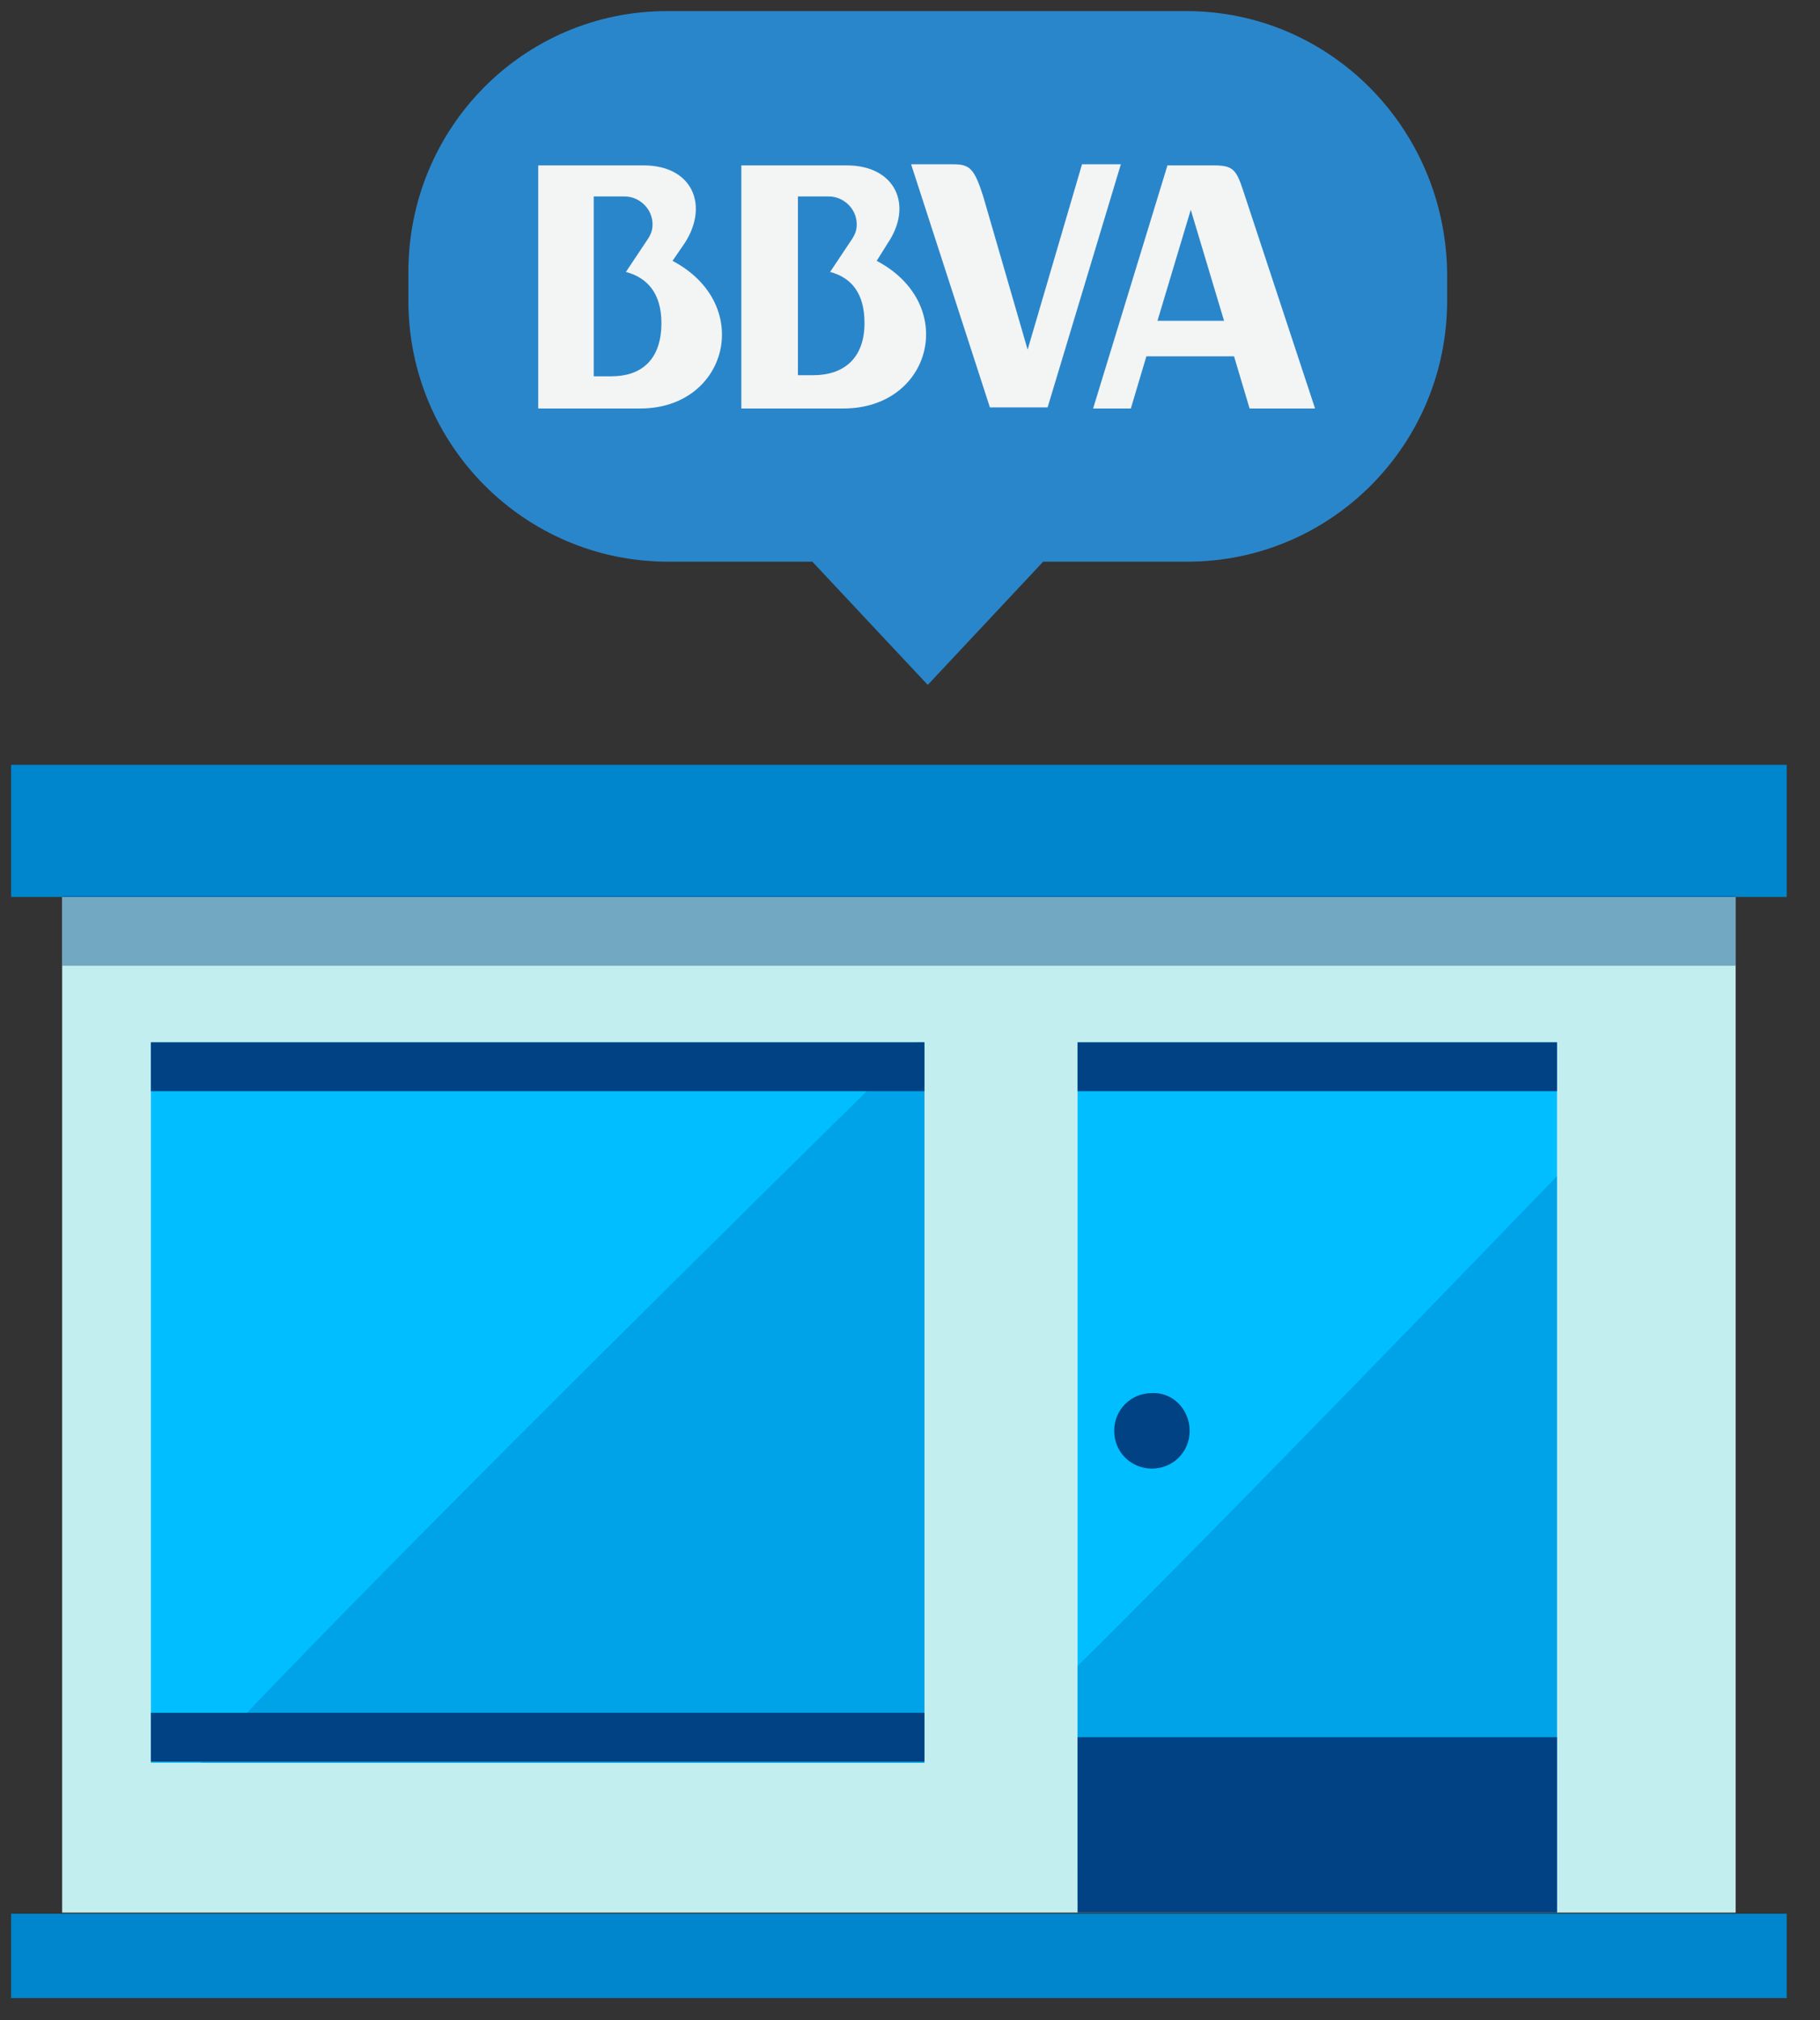 <?xml version="1.0" encoding="utf-8"?>
<!-- Generator: Adobe Illustrator 23.0.1, SVG Export Plug-In . SVG Version: 6.00 Build 0)  -->
<svg version="1.1" id="Capa_1" xmlns="http://www.w3.org/2000/svg" xmlns:xlink="http://www.w3.org/1999/xlink" x="0px" y="0px"
	 viewBox="0 0 164 182" style="enable-background:new 0 0 164 182;" xml:space="preserve">
<rect x="0" y="0" width="164" height="182" fill="#333333" stroke="none"/>
<style type="text/css">
	.st0{clip-path:url(#SVGID_2_);}
	.st1{clip-path:url(#SVGID_4_);fill:#C2EEF0;}
	.st2{clip-path:url(#SVGID_4_);fill:#0086CD;}
	.st3{clip-path:url(#SVGID_4_);fill:#00BEFF;}
	.st4{clip-path:url(#SVGID_4_);}
	.st5{opacity:0.48;clip-path:url(#SVGID_6_);}
	.st6{clip-path:url(#SVGID_8_);}
	.st7{clip-path:url(#SVGID_10_);fill:#0086CD;}
	.st8{opacity:0.48;clip-path:url(#SVGID_12_);}
	.st9{clip-path:url(#SVGID_14_);}
	.st10{clip-path:url(#SVGID_16_);fill:#0086CD;}
	.st11{clip-path:url(#SVGID_4_);fill:#004283;}
	.st12{opacity:0.41;clip-path:url(#SVGID_18_);}
	.st13{clip-path:url(#SVGID_20_);fill:#004283;}
	.st14{clip-path:url(#SVGID_18_);fill:#004283;}
	.st15{clip-path:url(#SVGID_18_);fill:#2A86CA;}
	.st16{clip-path:url(#SVGID_18_);fill:#F3F4F4;}
</style>
<g id="Ilustración_79_1_">
	<g>
		<defs>
			<rect id="SVGID_1_" x="1" y="1" width="160" height="179"/>
		</defs>
		<clipPath id="SVGID_2_">
			<use xlink:href="#SVGID_1_"  style="overflow:visible;"/>
		</clipPath>
		<g class="st0">
			<defs>
				<rect id="SVGID_3_" x="1" y="1" width="160" height="179"/>
			</defs>
			<clipPath id="SVGID_4_">
				<use xlink:href="#SVGID_3_"  style="overflow:visible;"/>
			</clipPath>
			<rect x="5.6" y="74.8" class="st1" width="150.8" height="97.5"/>
			<rect x="1" y="68.9" class="st2" width="160" height="11.9"/>
			<rect x="1" y="172.4" class="st2" width="160" height="7.6"/>
			<polygon class="st3" points="140.3,172.3 97.1,171.2 97.1,93.9 140.3,93.9 			"/>
			<g class="st4">
				<defs>
					<polygon id="SVGID_5_" points="97.1,93.9 97.1,171.2 140.3,172.3 140.3,93.9 					"/>
				</defs>
				<clipPath id="SVGID_6_">
					<use xlink:href="#SVGID_5_"  style="overflow:visible;"/>
				</clipPath>
				<g class="st5">
					<g>
						<defs>
							<rect id="SVGID_7_" x="90.2" y="96.4" width="59.3" height="91.4"/>
						</defs>
						<clipPath id="SVGID_8_">
							<use xlink:href="#SVGID_7_"  style="overflow:visible;"/>
						</clipPath>
						<g class="st6">
							<defs>
								<rect id="SVGID_9_" x="90.2" y="96.4" width="59.2" height="91.4"/>
							</defs>
							<clipPath id="SVGID_10_">
								<use xlink:href="#SVGID_9_"  style="overflow:visible;"/>
							</clipPath>
							<path class="st7" d="M90.2,156.5c3.7-2.2,59.3-60.1,59.3-60.1L147,184l-38.3,3.8L90.2,156.5z"/>
						</g>
					</g>
				</g>
			</g>
			<rect x="13.6" y="93.9" class="st3" width="69.7" height="64.9"/>
			<g class="st4">
				<defs>
					<rect id="SVGID_11_" x="13.6" y="93.9" width="69.7" height="64.9"/>
				</defs>
				<clipPath id="SVGID_12_">
					<use xlink:href="#SVGID_11_"  style="overflow:visible;"/>
				</clipPath>
				<g class="st8">
					<g>
						<defs>
							<rect id="SVGID_13_" x="13.5" y="83.3" width="85.7" height="99.6"/>
						</defs>
						<clipPath id="SVGID_14_">
							<use xlink:href="#SVGID_13_"  style="overflow:visible;"/>
						</clipPath>
						<g class="st9">
							<defs>
								<rect id="SVGID_15_" x="13.5" y="83.3" width="85.7" height="99.6"/>
							</defs>
							<clipPath id="SVGID_16_">
								<use xlink:href="#SVGID_15_"  style="overflow:visible;"/>
							</clipPath>
							<path class="st10" d="M13.5,164.4c0-3.1,79.9-81.1,79.9-81.1l5.8,36l-3.7,61.9H51.9l-17.5,1.6L13.5,164.4z"/>
						</g>
					</g>
				</g>
			</g>
			<rect x="97.1" y="156.5" class="st11" width="43.2" height="15.8"/>
			<rect x="97.1" y="93.9" class="st11" width="43.2" height="4.4"/>
			<rect x="13.6" y="93.9" class="st11" width="69.7" height="4.4"/>
			<rect x="13.6" y="154.3" class="st11" width="69.7" height="4.4"/>
			<g class="st4">
				<defs>
					<rect id="SVGID_17_" x="1" y="1" width="160" height="179"/>
				</defs>
				<clipPath id="SVGID_18_">
					<use xlink:href="#SVGID_17_"  style="overflow:visible;"/>
				</clipPath>
				<g class="st12">
					<g>
						<defs>
							<rect id="SVGID_19_" x="5.6" y="80.7" width="150.8" height="6.3"/>
						</defs>
						<clipPath id="SVGID_20_">
							<use xlink:href="#SVGID_19_"  style="overflow:visible;"/>
						</clipPath>
						<rect x="5.6" y="80.7" class="st13" width="150.8" height="6.3"/>
					</g>
				</g>
				<path class="st14" d="M107.2,128.9c0,1.9-1.5,3.4-3.4,3.4c-1.9,0-3.4-1.5-3.4-3.4c0-1.9,1.5-3.4,3.4-3.4
					C105.7,125.4,107.2,127,107.2,128.9"/>
				<path class="st15" d="M106.9,1H60.1C47.2,1,36.8,11.5,36.8,24.5v2.6c0,13,10.5,23.5,23.4,23.5h13l10.4,11.1l10.4-11.1h13
					c12.9,0,23.4-10.5,23.4-23.5v-2.6C130.2,11.5,119.8,1,106.9,1"/>
				<path class="st16" d="M104.3,28.9l3-10l3,10H104.3z M112,17.1c-0.6-1.8-0.9-2.2-2.6-2.2h-4.2l-6.7,21.9h3.4l1.4-4.7h7.9l1.4,4.7
					h5.9L112,17.1z"/>
				<path class="st16" d="M71.9,33.9V17.7h2.8c1.3,0,2.5,1.1,2.5,2.5c0,0.5-0.1,0.9-0.6,1.6l-1.8,2.7c1.9,0.5,3.1,1.9,3.1,4.6
					c0,3.3-2,4.7-4.6,4.7H71.9z M79,23.5l1-1.6c2.3-3.4,0.7-7-3.7-7h-9.5v21.9H76C84,36.8,86.4,27.4,79,23.5"/>
				<path class="st16" d="M55.1,33.9h-1.6V17.7h2.8c1.3,0,2.5,1.1,2.5,2.5c0,0.5-0.1,0.9-0.6,1.6l-1.8,2.7c1.9,0.5,3.2,1.9,3.2,4.6
					C59.6,32.5,57.7,33.9,55.1,33.9 M60.6,23.5l1.1-1.6c2.2-3.4,0.7-7-3.7-7h-9.5v21.9h9.2C65.6,36.8,68,27.4,60.6,23.5"/>
				<path class="st16" d="M88.6,17.7c-0.8-2.5-1.2-2.9-2.7-2.9h-3.8l7.1,21.9h5.2l6.6-21.9h-3.5l-4.9,16.7L88.6,17.7z"/>
			</g>
		</g>
	</g>
</g>
</svg>
